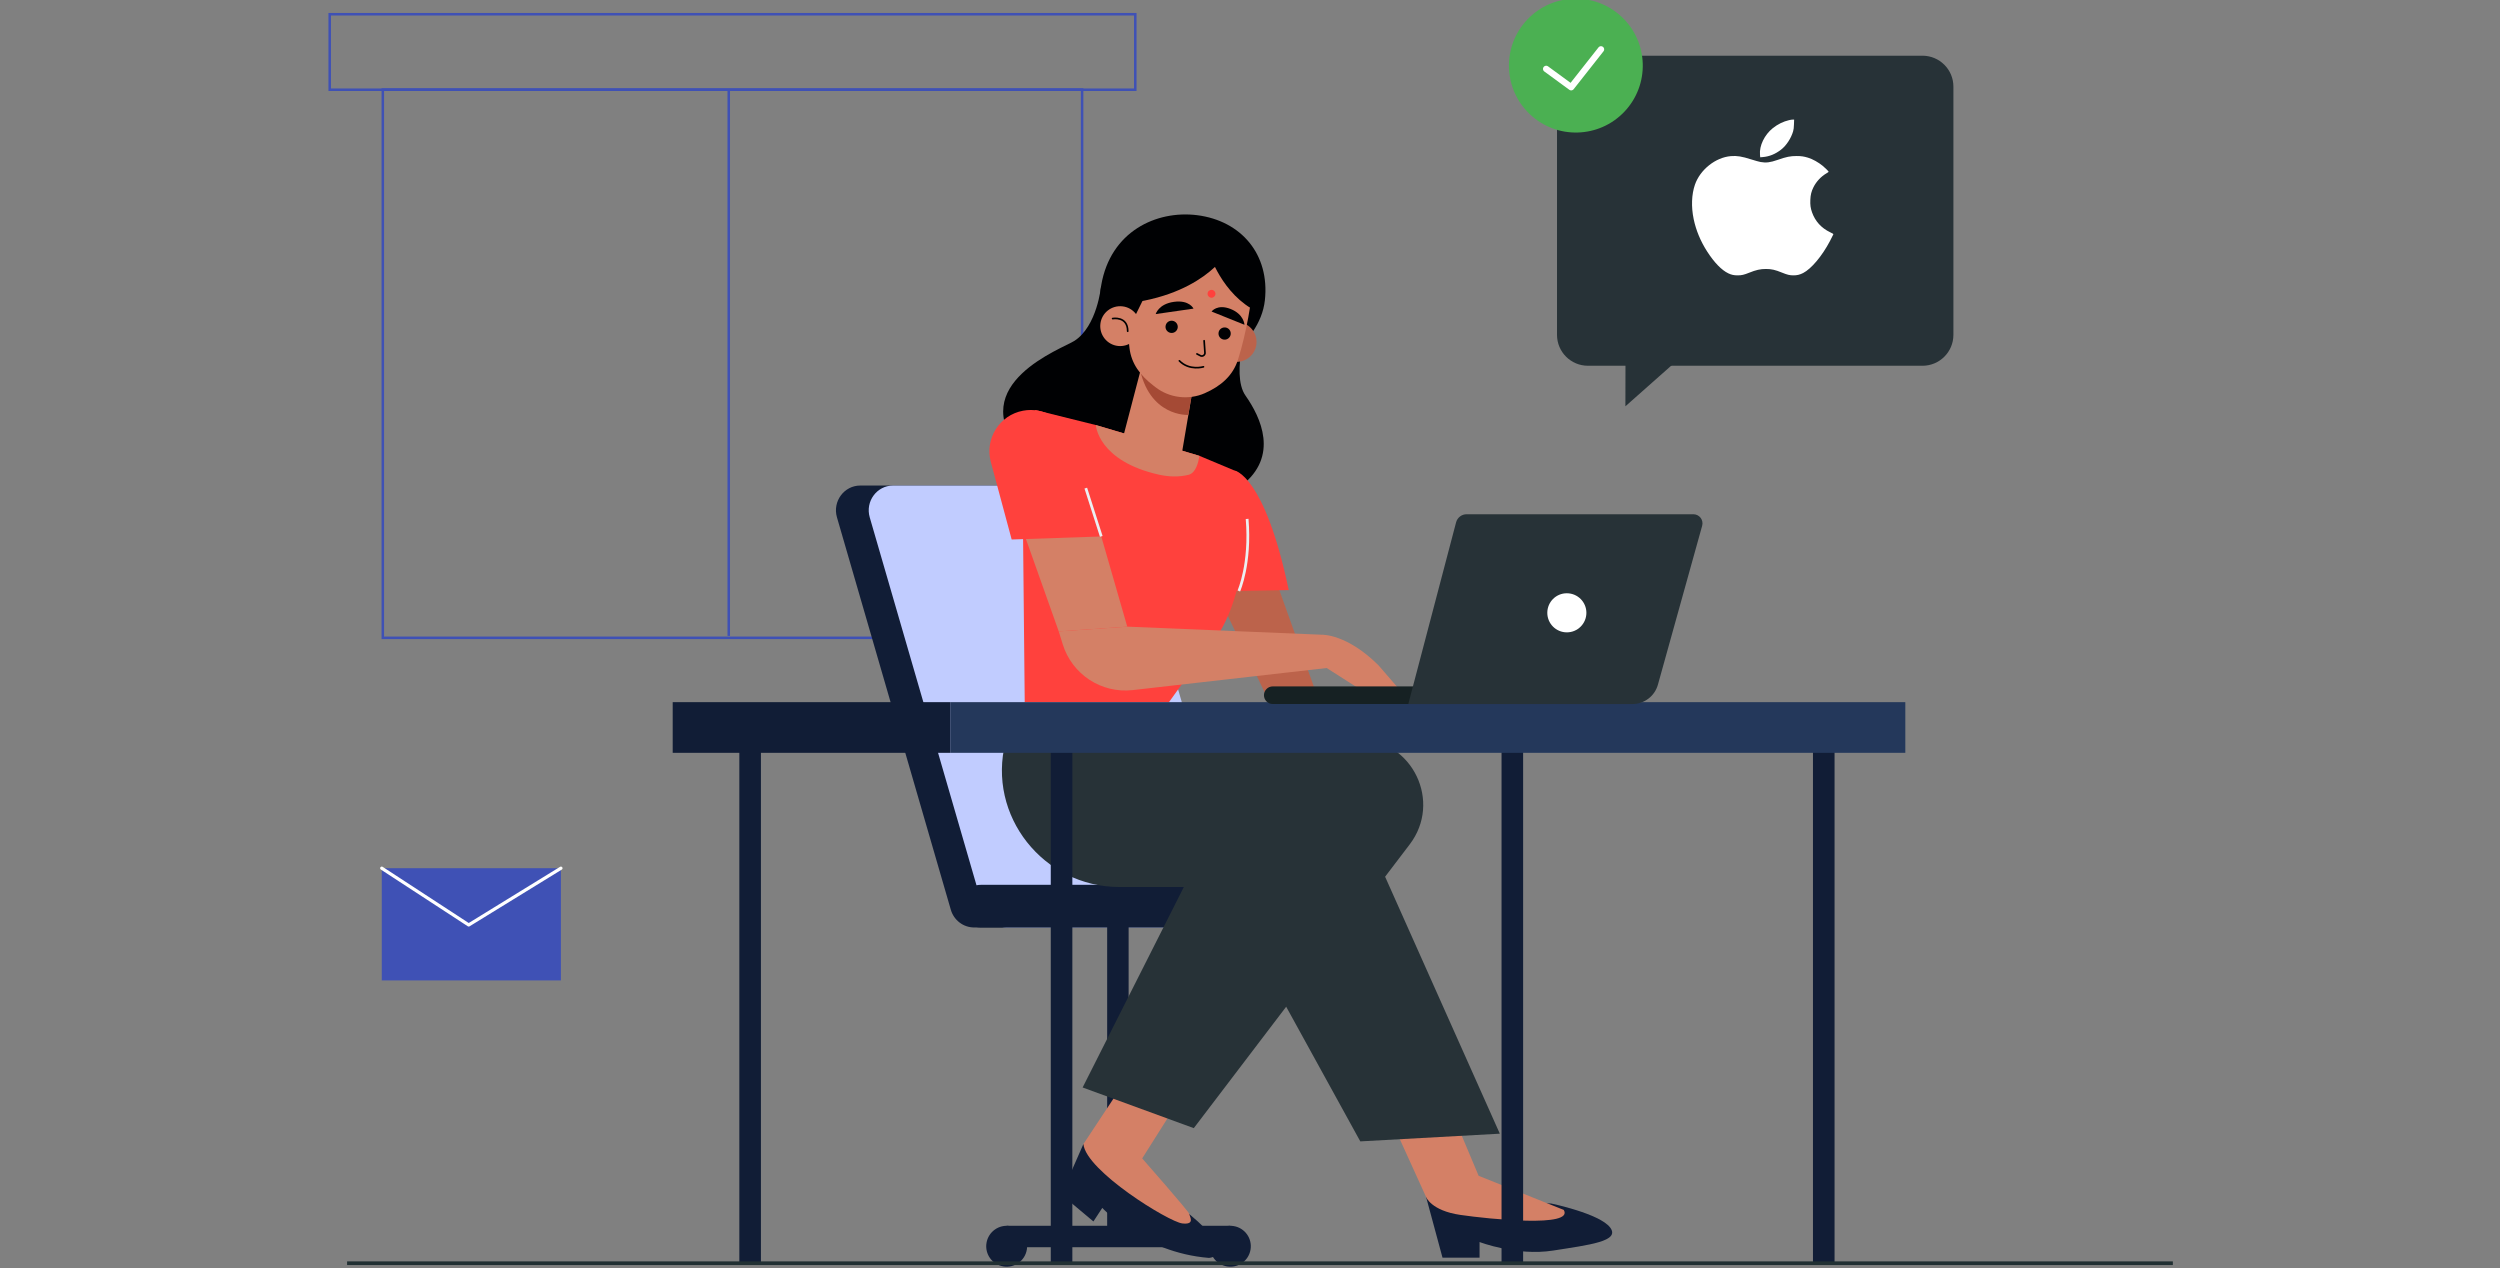 <svg width="690" height="350" viewBox="0 0 690 350" fill="none" xmlns="http://www.w3.org/2000/svg">
<rect x="0" y="0" width="690" height="350" fill="#808080" stroke="none"/>
<g clip-path="url(#clip0_2254_7100)">
<path d="M298.658 24.711H105.656V176.042H298.658V24.711Z" stroke="#3F51B5" stroke-width="0.698" stroke-miterlimit="10"/>
<path d="M313.338 3.93H91V24.765H313.338V3.93Z" stroke="#3F51B5" stroke-width="0.698" stroke-miterlimit="10"/>
<path d="M201.133 24.766V175.516" stroke="#3F51B5" stroke-width="0.698" stroke-miterlimit="10"/>
<path d="M530.604 100.95H438.272C433.567 100.95 429.734 97.135 429.734 92.412V23.913C429.734 19.208 433.549 15.375 438.272 15.375H530.604C535.308 15.375 539.141 19.19 539.141 23.913V92.412C539.141 97.135 535.308 100.95 530.604 100.95Z" fill="#273237"/>
<path d="M448.646 94.609L448.609 112.138L468.391 94.609H448.646Z" fill="#273237"/>
<path d="M448.35 30.81C455.364 23.401 455.043 11.709 447.633 4.696C440.224 -2.318 428.532 -1.997 421.519 5.413C414.506 12.822 414.827 24.514 422.236 31.527C429.645 38.54 441.337 38.219 448.35 30.81Z" fill="#4BB052"/>
<path d="M426.742 19.02L433.645 24.07L441.873 13.625" stroke="white" stroke-width="1.754" stroke-miterlimit="10" stroke-linecap="round" stroke-linejoin="round"/>
<path d="M154.812 239.625H105.367V270.596H154.812V239.625Z" fill="#3F51B5"/>
<path d="M105.367 239.625L129.363 255.283L154.812 239.625" stroke="white" stroke-width="0.9" stroke-miterlimit="10" stroke-linecap="round" stroke-linejoin="round"/>
<path d="M268.872 255.985H334.665C339.151 255.985 342.385 251.589 341.113 247.211L309.688 138.912C308.852 136.006 306.218 134.008 303.239 134.008H237.446C232.96 134.008 229.726 138.404 230.998 142.781L262.423 251.08C263.259 253.986 265.892 255.985 268.872 255.985Z" fill="#111D36"/>
<path d="M277.918 255.985H335.228C339.715 255.985 342.948 251.589 341.677 247.211L310.252 138.912C309.416 136.006 306.782 134.008 303.803 134.008H246.493C242.007 134.008 238.773 138.404 240.045 142.781L271.47 251.08C272.324 253.986 274.939 255.985 277.918 255.985Z" fill="#C1CCFF"/>
<path d="M277.836 338.313V344.234H339.56V338.313H277.836Z" fill="#111D36"/>
<path d="M334.014 343.047C333.506 346.117 335.576 349.023 338.664 349.532C341.734 350.04 344.641 347.969 345.149 344.881C345.658 341.812 343.587 338.905 340.499 338.397C337.429 337.888 334.523 339.977 334.014 343.047Z" fill="#111D36"/>
<path d="M305.578 340.742H311.5V255.059H305.578V340.742Z" fill="#111D36"/>
<path d="M272.272 343.047C271.763 346.117 273.834 349.023 276.922 349.532C279.992 350.04 282.899 347.969 283.407 344.881C283.916 341.812 281.845 338.905 278.757 338.397C275.687 337.888 272.781 339.977 272.272 343.047Z" fill="#111D36"/>
<path d="M270.721 255.982H340.365C343.617 255.982 346.251 253.348 346.251 250.096C346.251 246.845 343.617 244.211 340.365 244.211H270.721C267.47 244.211 264.836 246.845 264.836 250.096C264.836 253.348 267.47 255.982 270.721 255.982Z" fill="#111D36"/>
<path d="M296.553 94.066C302.838 90.015 303.891 79.025 303.891 79.025L326.706 75.938L344.962 87.145C344.962 87.145 339.458 103.076 343.763 109.197C347.995 115.21 353.063 125.945 342.637 134.047C332.192 142.166 316.843 133.992 316.843 133.992C316.843 133.992 290.086 134.719 281.621 124.547C266.127 105.909 293.247 96.21 296.553 94.066Z" fill="#000103"/>
<path d="M299.02 315.758L292.898 329.672L301.781 337.12L304.233 333.378C304.233 333.378 315.259 345.693 333.66 347.183C333.66 347.183 342.252 346.729 328.284 335.122L299.02 315.758Z" fill="#111D36"/>
<path d="M299.023 315.762L310.976 297.688L324.055 305.771L315.245 319.721C315.245 319.721 328.323 334.598 328.269 335.089C328.214 335.579 330.067 338.104 326.325 337.668C322.583 337.251 299.714 323.155 299.023 315.762Z" fill="#D48066"/>
<path d="M347.759 203.18L298.805 300.144L329.485 311.369L389.084 233.043C398.021 221.308 389.919 204.379 375.17 203.961L347.759 203.18Z" fill="#273237"/>
<path d="M393.609 330.391L398.132 347.12H408.359V342.797C408.359 342.797 418.586 346.739 428.631 345.159C438.676 343.578 447.323 342.597 444.38 338.765C441.419 334.932 428.141 332.171 428.141 332.171L393.609 330.391Z" fill="#111D36"/>
<path d="M383 307.05L393.608 330.392C393.608 330.392 394.989 334.134 403.054 335.314C411.119 336.495 434.552 338.857 431.591 333.934L408.104 324.525L397.405 299.094L383 307.05Z" fill="#D48066"/>
<path d="M279.675 198.312C279.675 198.312 278.549 200.819 277.532 204.761C272.319 225.087 287.995 244.814 308.975 244.814H336.804L375.44 315.022L413.95 312.896L370.59 215.769C367.629 209.121 361.254 204.616 353.988 204.053L279.675 198.312Z" fill="#273237"/>
<path d="M351.098 157.258L364.159 193.805H350.353L333.188 158.184L351.098 157.258Z" fill="#BC634B"/>
<path d="M340.763 129.883C340.763 129.883 349.028 131.045 355.694 162.87L330.445 163.306L340.763 129.883Z" fill="#FF413D"/>
<path d="M331.051 125.817L340.769 129.886C342.567 130.667 343.748 132.393 343.857 134.355C344.347 143.037 344.529 167.051 332.795 179.658L322.64 193.79H282.823L282.133 124.854L285.748 113.156L302.459 117.316L331.051 125.817Z" fill="#FF413D"/>
<path d="M341.914 163.109C341.914 163.109 345.238 155.662 344.203 143.219" stroke="#EBEFF2" stroke-width="0.762" stroke-miterlimit="10"/>
<path d="M311.121 172.953L364.87 175.187L366.923 184.288L312.646 190.464C304 191.445 295.898 186.141 293.319 177.839L292.211 174.261L311.121 172.953Z" fill="#D48066"/>
<path d="M364.867 175.189C364.867 175.189 371.715 174.898 380.489 183.653L386.956 191.137L377.964 191.9L364.867 183.544V175.189Z" fill="#D48066"/>
<path d="M303.947 148.051L311.122 172.955L292.212 174.262L280.133 140.258L303.947 148.051Z" fill="#D48066"/>
<path d="M295.372 121.237L303.946 148.066L279.223 148.902L273.465 127.504C271.74 121.091 275.845 114.57 282.366 113.353C288.07 112.281 293.664 115.678 295.372 121.237Z" fill="#FF413D"/>
<path d="M303.948 148.052L299.68 134.719" stroke="#EBEFF2" stroke-width="0.762" stroke-miterlimit="10"/>
<path d="M309.606 122.056L314.693 102.602C314.693 102.602 317.871 103.746 320.814 104.672C323.739 105.599 326.209 104.6 326.99 106.434C327.008 106.471 329.679 104.545 329.679 104.545L325.991 126.307C325.973 126.543 325.973 126.761 325.973 126.979L309.516 122.637C309.552 122.438 309.588 122.256 309.606 122.056Z" fill="#D48066"/>
<path d="M327.973 114.52C327.973 114.52 317.001 115.174 314.422 100.969L329.626 104.929L327.973 114.52Z" fill="#A54A35"/>
<path d="M303.946 78.679C301.766 91.267 313.337 102.347 325.526 103.692C332.029 104.4 347.705 95.572 349.104 82.893C350.502 70.196 342.564 60.931 330.394 59.388C319.15 57.989 306.507 63.874 303.946 78.679Z" fill="#000103"/>
<path d="M335.837 93.776C335.51 96.791 337.69 99.516 340.705 99.843C343.721 100.17 346.445 97.99 346.772 94.975C347.099 91.959 344.92 89.234 341.904 88.907C338.889 88.581 336.182 90.76 335.837 93.776Z" fill="#BC634B"/>
<path d="M311.646 78.48C310.883 85.491 311.21 91.649 311.737 96.045C312.245 100.35 314.679 103.602 318.294 106.381L318.948 106.889C322.781 109.85 328.085 110.486 332.517 108.524C336.986 106.562 340.292 103.674 341.69 99.26C344.234 91.231 345.414 82.167 345.414 82.167C345.414 82.167 348.92 64.638 330.664 62.985C312.427 61.35 311.646 78.48 311.646 78.48Z" fill="#D48066"/>
<path d="M338.801 69.575C338.801 69.575 331.59 82.472 307.703 84.034C307.703 84.034 308.775 59.929 326.613 60.183C326.613 60.183 335.586 59.166 338.801 69.575Z" fill="#000103"/>
<path d="M333.664 69.672C333.664 69.672 337.206 81.389 347.088 86.057C347.088 86.057 350.775 67.747 333.864 61.771C333.864 61.771 336.843 60.499 333.664 69.672Z" fill="#000103"/>
<path d="M336.316 91.865C336.207 92.791 336.879 93.627 337.806 93.736C338.732 93.845 339.568 93.173 339.677 92.247C339.786 91.32 339.114 90.485 338.187 90.376C337.243 90.285 336.407 90.939 336.316 91.865Z" fill="#000103"/>
<path d="M321.691 90.017C321.582 90.943 322.254 91.779 323.181 91.888C324.107 91.997 324.943 91.325 325.052 90.398C325.161 89.472 324.489 88.636 323.562 88.528C322.636 88.418 321.8 89.072 321.691 90.017Z" fill="#000103"/>
<path d="M332.339 94.047L332.575 97.462C332.521 98.025 331.958 98.406 331.431 98.225L330.359 97.68" stroke="black" stroke-width="0.468" stroke-miterlimit="10" stroke-linecap="round" stroke-linejoin="round"/>
<path d="M329.414 85.179L318.969 86.686C318.969 86.686 319.75 83.889 324.019 83.308C328.287 82.727 329.414 85.179 329.414 85.179Z" fill="#000103"/>
<path d="M334.391 85.984L343.473 89.635C343.473 89.635 343.364 86.747 339.64 85.276C335.935 83.823 334.391 85.984 334.391 85.984Z" fill="#000103"/>
<path d="M332.156 101.239C332.156 101.239 328.287 102.42 325.508 99.586" stroke="black" stroke-width="0.468" stroke-miterlimit="10" stroke-linecap="round" stroke-linejoin="round"/>
<path d="M333.297 80.968C333.224 81.567 333.66 82.094 334.26 82.166C334.859 82.239 335.386 81.803 335.459 81.204C335.531 80.604 335.095 80.077 334.496 80.005C333.896 79.95 333.351 80.368 333.297 80.968Z" fill="#FF413D"/>
<path d="M317.854 77.898C317.691 78.262 311.769 90.305 311.769 90.305L309.844 78.389L317.854 77.898Z" fill="#000103"/>
<path d="M303.704 89.416C303.377 92.432 305.557 95.157 308.573 95.484C311.588 95.811 314.313 93.631 314.64 90.615C314.967 87.6 312.787 84.875 309.771 84.548C306.756 84.221 304.031 86.383 303.704 89.416Z" fill="#D48066"/>
<path d="M307.086 87.928C307.086 87.928 311.246 87.165 311.246 91.416" stroke="black" stroke-width="0.468" stroke-miterlimit="10" stroke-linecap="round" stroke-linejoin="round"/>
<path d="M331.045 125.814L302.453 117.312C302.453 117.312 302.98 127.249 319.964 131.027C322.616 131.608 325.413 131.699 328.047 131.045C330.1 130.518 330.754 127.557 331.045 125.814Z" fill="#D48066"/>
<path d="M500.378 348.75H506.336V200.797H500.378V348.75Z" fill="#111D36"/>
<path d="M414.425 348.75H420.383V200.797H414.425V348.75Z" fill="#111D36"/>
<path d="M290.011 348.75H295.969V200.797H290.011V348.75Z" fill="#111D36"/>
<path d="M204.058 348.75H210.016L210.016 200.797H204.058L204.058 348.75Z" fill="#111D36"/>
<path d="M262.314 207.781L525.867 207.781V193.794L262.314 193.794V207.781Z" fill="#24385B"/>
<path d="M185.665 207.781H262.32V193.794H185.665V207.781Z" fill="#111D36"/>
<path d="M351.286 194.313H394.354V189.445H351.286C349.941 189.445 348.852 190.535 348.852 191.879C348.852 193.224 349.941 194.313 351.286 194.313Z" fill="#162123"/>
<path d="M388.688 194.317H450.539C453.827 194.317 456.715 192.119 457.587 188.958L469.793 145.127C470.248 143.51 469.031 141.93 467.359 141.93H404.782C403.419 141.93 402.22 142.856 401.875 144.182L388.688 194.317Z" fill="#273237"/>
<path d="M427.055 169.137C427.055 172.116 429.471 174.532 432.45 174.532C435.429 174.532 437.845 172.116 437.845 169.137C437.845 166.158 435.429 163.742 432.45 163.742C429.471 163.724 427.055 166.158 427.055 169.137Z" fill="white"/>
<path d="M599.708 348.648H95.797" stroke="#213033" stroke-width="1.016" stroke-miterlimit="10"/>
<path d="M493.781 33.16C492.176 33.538 490.651 34.285 489.287 35.377C486.996 37.208 485.534 40.24 485.757 42.7L485.819 43.414L486.497 43.355C488.298 43.221 490 42.532 491.587 41.289C493.032 40.172 494.342 38.165 494.904 36.234C495.047 35.738 495.109 35.226 495.136 34.277L495.18 33L494.797 33.009C494.583 33.009 494.128 33.076 493.781 33.16Z" fill="white"/>
<path d="M477.739 43.088C473.495 43.432 469.234 46.816 467.798 50.982C466.871 53.686 466.746 57.054 467.451 60.464C468.102 63.579 469.35 66.586 471.195 69.45C473.157 72.49 475.163 74.555 477.026 75.446C477.9 75.857 478.559 76 479.611 76C480.681 76 481.341 75.849 482.794 75.261C484.684 74.497 485.852 74.236 487.412 74.236C488.91 74.236 489.944 74.472 491.772 75.219C493.297 75.84 493.947 76 494.999 76C495.998 76 496.756 75.815 497.665 75.353C499.93 74.194 502.898 70.659 505.056 66.552C505.546 65.628 505.965 64.797 505.992 64.704C506.037 64.562 505.912 64.469 505.118 64.1C502.684 62.932 500.999 61.077 500.126 58.616C499.707 57.423 499.591 56.584 499.653 55.139C499.707 53.77 499.947 52.821 500.509 51.687C501.285 50.125 502.595 48.723 504.102 47.841C504.432 47.648 504.708 47.455 504.708 47.421C504.708 47.295 503.772 46.346 503.104 45.8C501.864 44.784 500.304 43.911 499.002 43.516C497.906 43.18 497.13 43.063 495.882 43.063C494.117 43.063 493.065 43.273 490.577 44.146C488.58 44.843 487.43 44.986 485.924 44.717C485.531 44.65 484.39 44.331 483.392 44.012C480.735 43.163 479.415 42.953 477.739 43.088Z" fill="white"/>
</g>
<defs>
<clipPath id="clip0_2254_7100">
<rect width="690" height="350" fill="white"/>
</clipPath>
</defs>
</svg>
